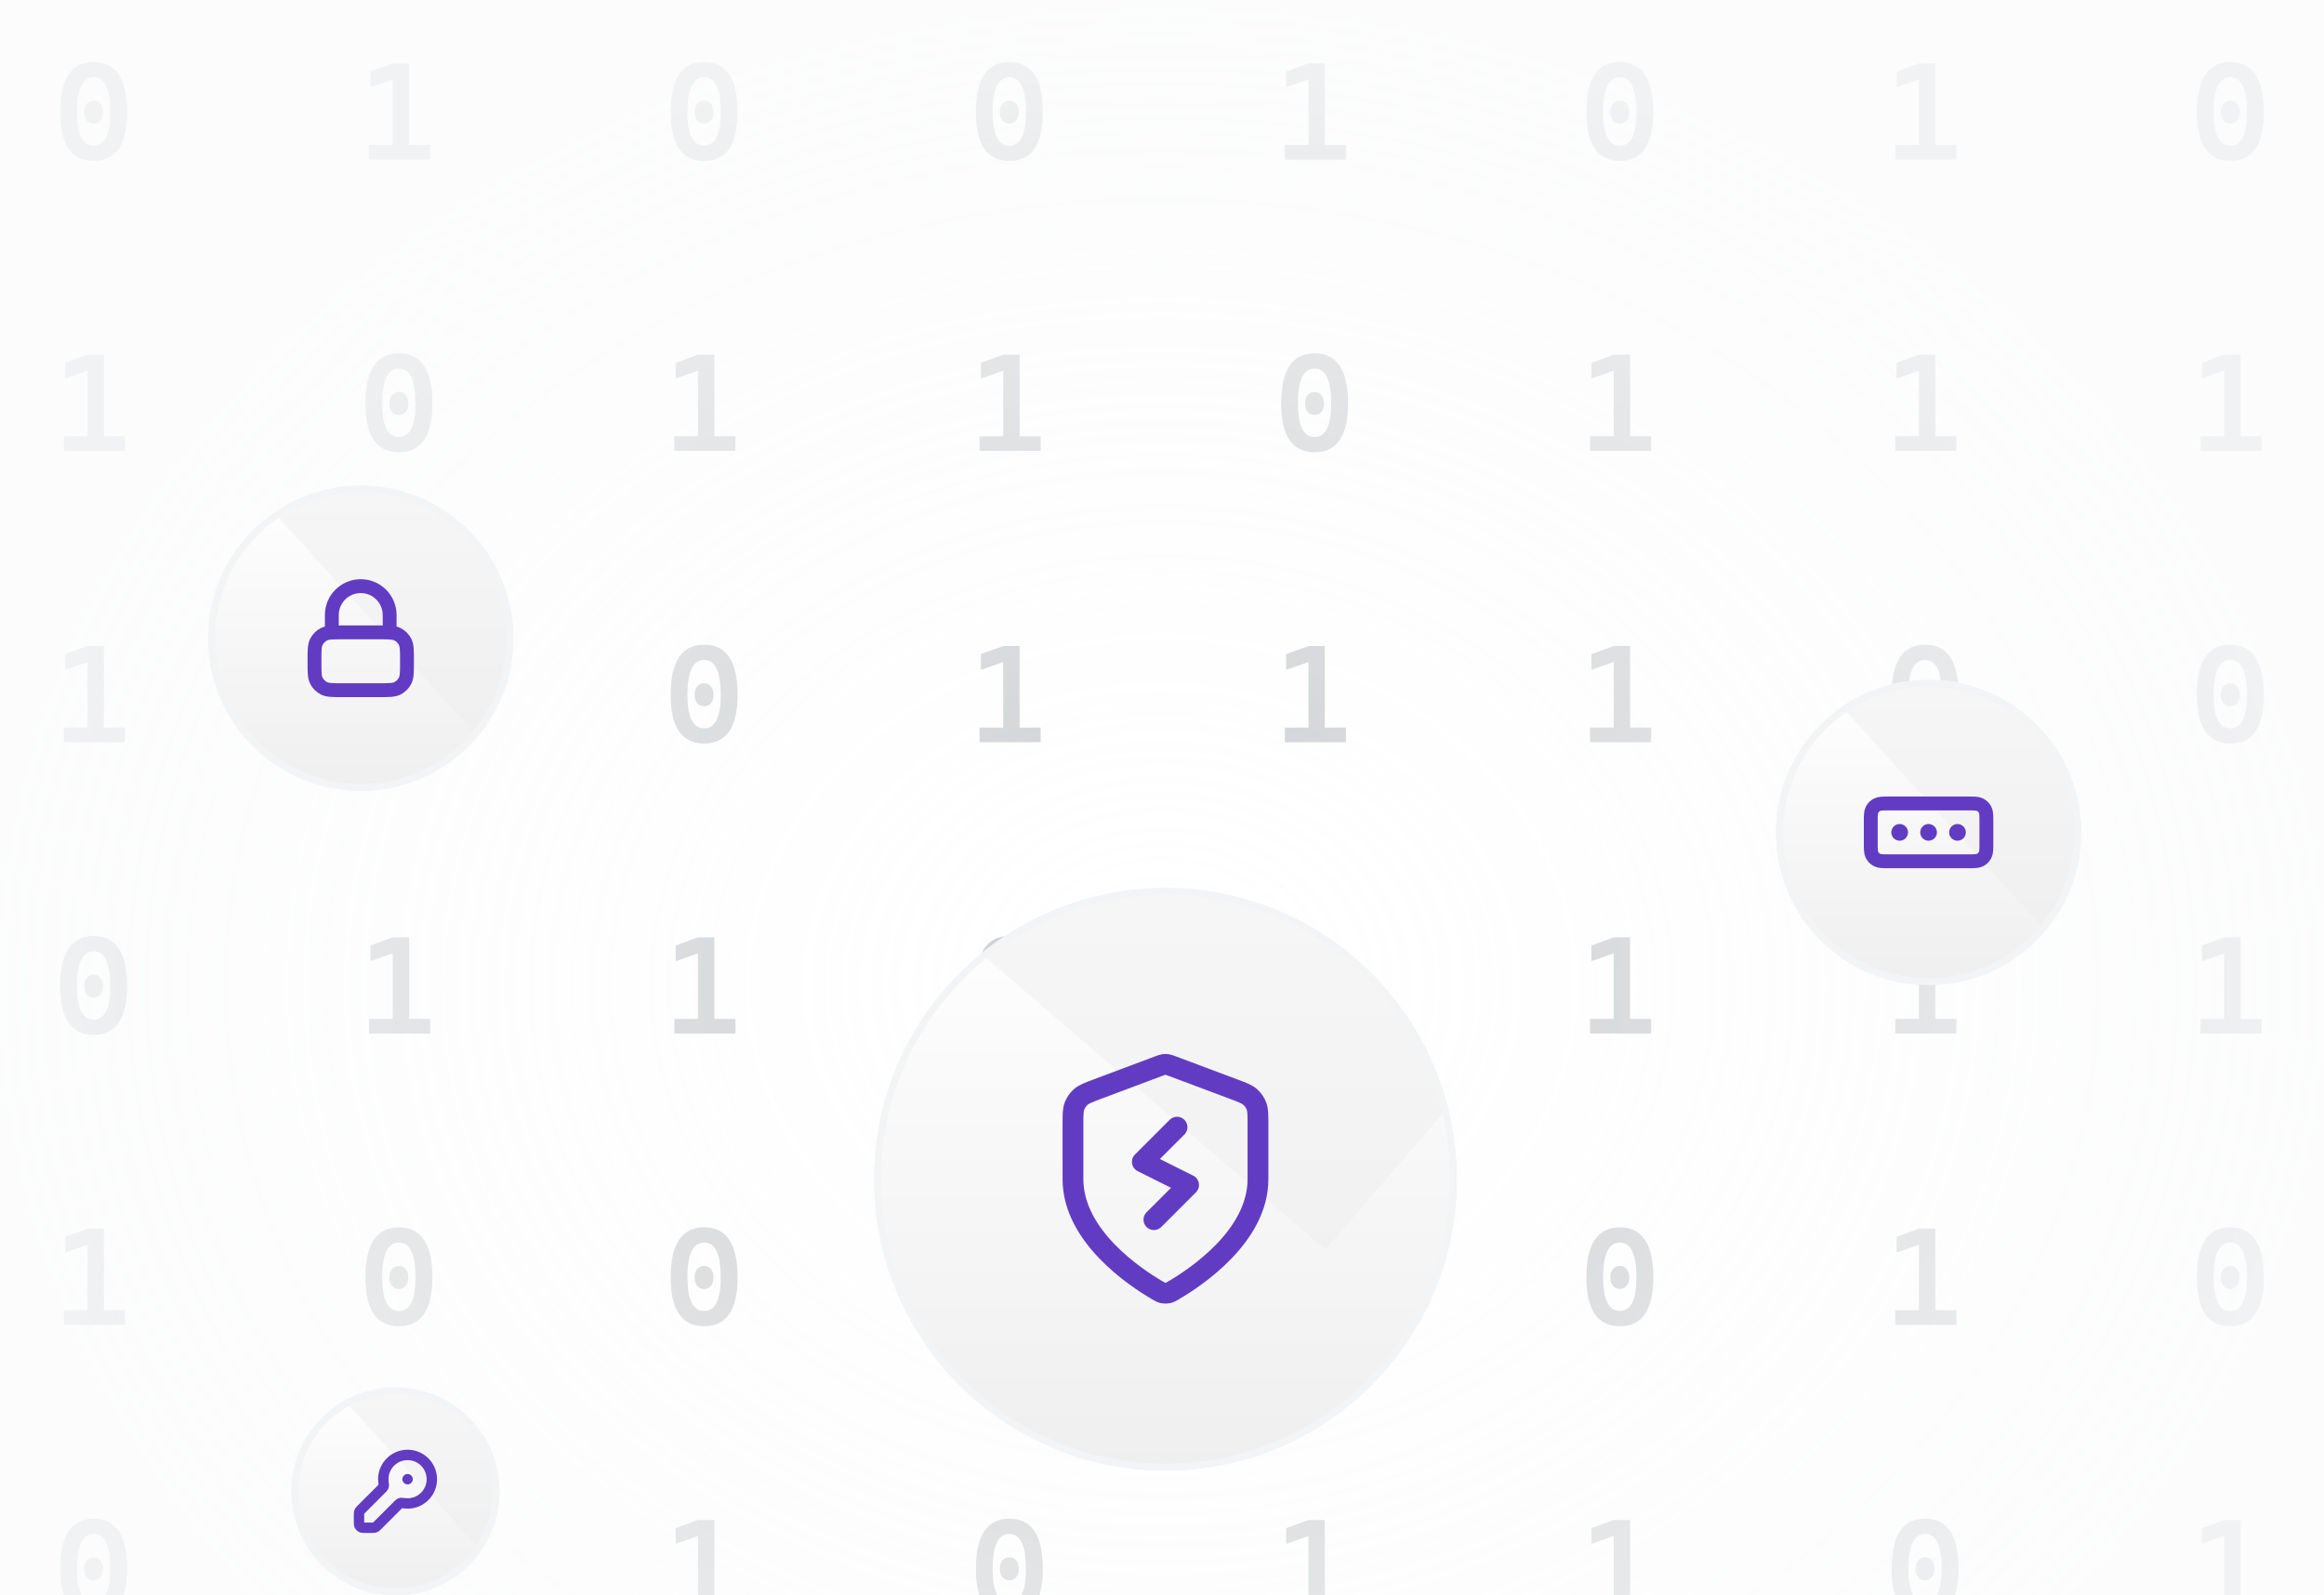 <svg width="335" height="230" viewBox="0 0 335 230" fill="none" xmlns="http://www.w3.org/2000/svg">
<g opacity="0.3">
<path d="M13.5 23.195C10.284 23.195 8.676 20.852 8.676 16.164C8.676 11.346 10.284 8.938 13.5 8.938C16.716 8.938 18.324 11.346 18.324 16.164C18.324 20.852 16.716 23.195 13.5 23.195ZM13.49 17.824C13.08 17.824 12.748 17.674 12.494 17.375C12.247 17.069 12.123 16.665 12.123 16.164C12.123 15.663 12.247 15.262 12.494 14.963C12.748 14.657 13.08 14.504 13.49 14.504C13.9 14.504 14.229 14.657 14.477 14.963C14.73 15.262 14.857 15.663 14.857 16.164C14.857 16.665 14.73 17.069 14.477 17.375C14.229 17.674 13.9 17.824 13.49 17.824ZM13.5 20.998C15.095 20.998 15.893 19.387 15.893 16.164C15.893 12.811 15.095 11.135 13.5 11.135C11.892 11.135 11.088 12.811 11.088 16.164C11.088 19.387 11.892 20.998 13.5 20.998Z" fill="#4D5761"/>
<path d="M56.611 23V9.133H58.975V23H56.611ZM53.203 23V20.891H56.807V23H53.203ZM58.779 23V20.891H62.012V23H58.779ZM53.398 12.57V10.305L56.611 9.133V11.438L53.398 12.57Z" fill="#4D5761"/>
<path d="M101.5 23.195C98.284 23.195 96.676 20.852 96.676 16.164C96.676 11.346 98.284 8.938 101.5 8.938C104.716 8.938 106.324 11.346 106.324 16.164C106.324 20.852 104.716 23.195 101.5 23.195ZM101.49 17.824C101.08 17.824 100.748 17.674 100.494 17.375C100.247 17.069 100.123 16.665 100.123 16.164C100.123 15.663 100.247 15.262 100.494 14.963C100.748 14.657 101.08 14.504 101.49 14.504C101.9 14.504 102.229 14.657 102.477 14.963C102.73 15.262 102.857 15.663 102.857 16.164C102.857 16.665 102.73 17.069 102.477 17.375C102.229 17.674 101.9 17.824 101.49 17.824ZM101.5 20.998C103.095 20.998 103.893 19.387 103.893 16.164C103.893 12.811 103.095 11.135 101.5 11.135C99.892 11.135 99.088 12.811 99.088 16.164C99.088 19.387 99.892 20.998 101.5 20.998Z" fill="#4D5761"/>
<path d="M145.5 23.195C142.284 23.195 140.676 20.852 140.676 16.164C140.676 11.346 142.284 8.938 145.5 8.938C148.716 8.938 150.324 11.346 150.324 16.164C150.324 20.852 148.716 23.195 145.5 23.195ZM145.49 17.824C145.08 17.824 144.748 17.674 144.494 17.375C144.247 17.069 144.123 16.665 144.123 16.164C144.123 15.663 144.247 15.262 144.494 14.963C144.748 14.657 145.08 14.504 145.49 14.504C145.9 14.504 146.229 14.657 146.477 14.963C146.73 15.262 146.857 15.663 146.857 16.164C146.857 16.665 146.73 17.069 146.477 17.375C146.229 17.674 145.9 17.824 145.49 17.824ZM145.5 20.998C147.095 20.998 147.893 19.387 147.893 16.164C147.893 12.811 147.095 11.135 145.5 11.135C143.892 11.135 143.088 12.811 143.088 16.164C143.088 19.387 143.892 20.998 145.5 20.998Z" fill="#4D5761"/>
<path d="M188.611 23V9.133H190.975V23H188.611ZM185.203 23V20.891H188.807V23H185.203ZM190.779 23V20.891H194.012V23H190.779ZM185.398 12.57V10.305L188.611 9.133V11.438L185.398 12.57Z" fill="#4D5761"/>
<path d="M233.5 23.195C230.284 23.195 228.676 20.852 228.676 16.164C228.676 11.346 230.284 8.938 233.5 8.938C236.716 8.938 238.324 11.346 238.324 16.164C238.324 20.852 236.716 23.195 233.5 23.195ZM233.49 17.824C233.08 17.824 232.748 17.674 232.494 17.375C232.247 17.069 232.123 16.665 232.123 16.164C232.123 15.663 232.247 15.262 232.494 14.963C232.748 14.657 233.08 14.504 233.49 14.504C233.9 14.504 234.229 14.657 234.477 14.963C234.73 15.262 234.857 15.663 234.857 16.164C234.857 16.665 234.73 17.069 234.477 17.375C234.229 17.674 233.9 17.824 233.49 17.824ZM233.5 20.998C235.095 20.998 235.893 19.387 235.893 16.164C235.893 12.811 235.095 11.135 233.5 11.135C231.892 11.135 231.088 12.811 231.088 16.164C231.088 19.387 231.892 20.998 233.5 20.998Z" fill="#4D5761"/>
<path d="M276.611 23V9.133H278.975V23H276.611ZM273.203 23V20.891H276.807V23H273.203ZM278.779 23V20.891H282.012V23H278.779ZM273.398 12.57V10.305L276.611 9.133V11.438L273.398 12.57Z" fill="#4D5761"/>
<path d="M321.5 23.195C318.284 23.195 316.676 20.852 316.676 16.164C316.676 11.346 318.284 8.938 321.5 8.938C324.716 8.938 326.324 11.346 326.324 16.164C326.324 20.852 324.716 23.195 321.5 23.195ZM321.49 17.824C321.08 17.824 320.748 17.674 320.494 17.375C320.247 17.069 320.123 16.665 320.123 16.164C320.123 15.663 320.247 15.262 320.494 14.963C320.748 14.657 321.08 14.504 321.49 14.504C321.9 14.504 322.229 14.657 322.477 14.963C322.73 15.262 322.857 15.663 322.857 16.164C322.857 16.665 322.73 17.069 322.477 17.375C322.229 17.674 321.9 17.824 321.49 17.824ZM321.5 20.998C323.095 20.998 323.893 19.387 323.893 16.164C323.893 12.811 323.095 11.135 321.5 11.135C319.892 11.135 319.088 12.811 319.088 16.164C319.088 19.387 319.892 20.998 321.5 20.998Z" fill="#4D5761"/>
<path d="M12.611 65V51.133H14.975V65H12.611ZM9.203 65V62.891H12.807V65H9.203ZM14.779 65V62.891H18.012V65H14.779ZM9.398 54.57V52.305L12.611 51.133V53.438L9.398 54.57Z" fill="#4D5761"/>
<path d="M57.5 65.195C54.284 65.195 52.676 62.852 52.676 58.164C52.676 53.346 54.284 50.938 57.5 50.938C60.716 50.938 62.324 53.346 62.324 58.164C62.324 62.852 60.716 65.195 57.5 65.195ZM57.49 59.824C57.08 59.824 56.748 59.675 56.494 59.375C56.247 59.069 56.123 58.665 56.123 58.164C56.123 57.663 56.247 57.262 56.494 56.963C56.748 56.657 57.08 56.504 57.49 56.504C57.9 56.504 58.229 56.657 58.477 56.963C58.73 57.262 58.857 57.663 58.857 58.164C58.857 58.665 58.73 59.069 58.477 59.375C58.229 59.675 57.9 59.824 57.49 59.824ZM57.5 62.998C59.095 62.998 59.893 61.387 59.893 58.164C59.893 54.811 59.095 53.135 57.5 53.135C55.892 53.135 55.088 54.811 55.088 58.164C55.088 61.387 55.892 62.998 57.5 62.998Z" fill="#4D5761"/>
<path d="M100.611 65V51.133H102.975V65H100.611ZM97.203 65V62.891H100.807V65H97.203ZM102.779 65V62.891H106.012V65H102.779ZM97.398 54.57V52.305L100.611 51.133V53.438L97.398 54.57Z" fill="#4D5761"/>
<path d="M144.611 65V51.133H146.975V65H144.611ZM141.203 65V62.891H144.807V65H141.203ZM146.779 65V62.891H150.012V65H146.779ZM141.398 54.57V52.305L144.611 51.133V53.438L141.398 54.57Z" fill="#4D5761"/>
<path d="M189.5 65.195C186.284 65.195 184.676 62.852 184.676 58.164C184.676 53.346 186.284 50.938 189.5 50.938C192.716 50.938 194.324 53.346 194.324 58.164C194.324 62.852 192.716 65.195 189.5 65.195ZM189.49 59.824C189.08 59.824 188.748 59.675 188.494 59.375C188.247 59.069 188.123 58.665 188.123 58.164C188.123 57.663 188.247 57.262 188.494 56.963C188.748 56.657 189.08 56.504 189.49 56.504C189.9 56.504 190.229 56.657 190.477 56.963C190.73 57.262 190.857 57.663 190.857 58.164C190.857 58.665 190.73 59.069 190.477 59.375C190.229 59.675 189.9 59.824 189.49 59.824ZM189.5 62.998C191.095 62.998 191.893 61.387 191.893 58.164C191.893 54.811 191.095 53.135 189.5 53.135C187.892 53.135 187.088 54.811 187.088 58.164C187.088 61.387 187.892 62.998 189.5 62.998Z" fill="#4D5761"/>
<path d="M232.611 65V51.133H234.975V65H232.611ZM229.203 65V62.891H232.807V65H229.203ZM234.779 65V62.891H238.012V65H234.779ZM229.398 54.57V52.305L232.611 51.133V53.438L229.398 54.57Z" fill="#4D5761"/>
<path d="M276.611 65V51.133H278.975V65H276.611ZM273.203 65V62.891H276.807V65H273.203ZM278.779 65V62.891H282.012V65H278.779ZM273.398 54.57V52.305L276.611 51.133V53.438L273.398 54.57Z" fill="#4D5761"/>
<path d="M320.611 65V51.133H322.975V65H320.611ZM317.203 65V62.891H320.807V65H317.203ZM322.779 65V62.891H326.012V65H322.779ZM317.398 54.57V52.305L320.611 51.133V53.438L317.398 54.57Z" fill="#4D5761"/>
<path d="M12.611 107V93.133H14.975V107H12.611ZM9.203 107V104.891H12.807V107H9.203ZM14.779 107V104.891H18.012V107H14.779ZM9.398 96.57V94.305L12.611 93.133V95.438L9.398 96.57Z" fill="#4D5761"/>
<path d="M56.611 107V93.133H58.975V107H56.611ZM53.203 107V104.891H56.807V107H53.203ZM58.779 107V104.891H62.012V107H58.779ZM53.398 96.57V94.305L56.611 93.133V95.438L53.398 96.57Z" fill="#4D5761"/>
<path d="M101.5 107.195C98.284 107.195 96.676 104.852 96.676 100.164C96.676 95.346 98.284 92.938 101.5 92.938C104.716 92.938 106.324 95.346 106.324 100.164C106.324 104.852 104.716 107.195 101.5 107.195ZM101.49 101.824C101.08 101.824 100.748 101.674 100.494 101.375C100.247 101.069 100.123 100.665 100.123 100.164C100.123 99.663 100.247 99.262 100.494 98.963C100.748 98.657 101.08 98.504 101.49 98.504C101.9 98.504 102.229 98.657 102.477 98.963C102.73 99.262 102.857 99.663 102.857 100.164C102.857 100.665 102.73 101.069 102.477 101.375C102.229 101.674 101.9 101.824 101.49 101.824ZM101.5 104.998C103.095 104.998 103.893 103.387 103.893 100.164C103.893 96.811 103.095 95.135 101.5 95.135C99.892 95.135 99.088 96.811 99.088 100.164C99.088 103.387 99.892 104.998 101.5 104.998Z" fill="#4D5761"/>
<path d="M144.611 107V93.133H146.975V107H144.611ZM141.203 107V104.891H144.807V107H141.203ZM146.779 107V104.891H150.012V107H146.779ZM141.398 96.57V94.305L144.611 93.133V95.438L141.398 96.57Z" fill="#4D5761"/>
<path d="M188.611 107V93.133H190.975V107H188.611ZM185.203 107V104.891H188.807V107H185.203ZM190.779 107V104.891H194.012V107H190.779ZM185.398 96.57V94.305L188.611 93.133V95.438L185.398 96.57Z" fill="#4D5761"/>
<path d="M232.611 107V93.133H234.975V107H232.611ZM229.203 107V104.891H232.807V107H229.203ZM234.779 107V104.891H238.012V107H234.779ZM229.398 96.57V94.305L232.611 93.133V95.438L229.398 96.57Z" fill="#4D5761"/>
<path d="M277.5 107.195C274.284 107.195 272.676 104.852 272.676 100.164C272.676 95.346 274.284 92.938 277.5 92.938C280.716 92.938 282.324 95.346 282.324 100.164C282.324 104.852 280.716 107.195 277.5 107.195ZM277.49 101.824C277.08 101.824 276.748 101.674 276.494 101.375C276.247 101.069 276.123 100.665 276.123 100.164C276.123 99.663 276.247 99.262 276.494 98.963C276.748 98.657 277.08 98.504 277.49 98.504C277.9 98.504 278.229 98.657 278.477 98.963C278.73 99.262 278.857 99.663 278.857 100.164C278.857 100.665 278.73 101.069 278.477 101.375C278.229 101.674 277.9 101.824 277.49 101.824ZM277.5 104.998C279.095 104.998 279.893 103.387 279.893 100.164C279.893 96.811 279.095 95.135 277.5 95.135C275.892 95.135 275.088 96.811 275.088 100.164C275.088 103.387 275.892 104.998 277.5 104.998Z" fill="#4D5761"/>
<path d="M321.5 107.195C318.284 107.195 316.676 104.852 316.676 100.164C316.676 95.346 318.284 92.938 321.5 92.938C324.716 92.938 326.324 95.346 326.324 100.164C326.324 104.852 324.716 107.195 321.5 107.195ZM321.49 101.824C321.08 101.824 320.748 101.674 320.494 101.375C320.247 101.069 320.123 100.665 320.123 100.164C320.123 99.663 320.247 99.262 320.494 98.963C320.748 98.657 321.08 98.504 321.49 98.504C321.9 98.504 322.229 98.657 322.477 98.963C322.73 99.262 322.857 99.663 322.857 100.164C322.857 100.665 322.73 101.069 322.477 101.375C322.229 101.674 321.9 101.824 321.49 101.824ZM321.5 104.998C323.095 104.998 323.893 103.387 323.893 100.164C323.893 96.811 323.095 95.135 321.5 95.135C319.892 95.135 319.088 96.811 319.088 100.164C319.088 103.387 319.892 104.998 321.5 104.998Z" fill="#4D5761"/>
<path d="M13.5 149.195C10.284 149.195 8.676 146.852 8.676 142.164C8.676 137.346 10.284 134.938 13.5 134.938C16.716 134.938 18.324 137.346 18.324 142.164C18.324 146.852 16.716 149.195 13.5 149.195ZM13.49 143.824C13.08 143.824 12.748 143.674 12.494 143.375C12.247 143.069 12.123 142.665 12.123 142.164C12.123 141.663 12.247 141.262 12.494 140.963C12.748 140.657 13.08 140.504 13.49 140.504C13.9 140.504 14.229 140.657 14.477 140.963C14.73 141.262 14.857 141.663 14.857 142.164C14.857 142.665 14.73 143.069 14.477 143.375C14.229 143.674 13.9 143.824 13.49 143.824ZM13.5 146.998C15.095 146.998 15.893 145.387 15.893 142.164C15.893 138.811 15.095 137.135 13.5 137.135C11.892 137.135 11.088 138.811 11.088 142.164C11.088 145.387 11.892 146.998 13.5 146.998Z" fill="#4D5761"/>
<path d="M56.611 149V135.133H58.975V149H56.611ZM53.203 149V146.891H56.807V149H53.203ZM58.779 149V146.891H62.012V149H58.779ZM53.398 138.57V136.305L56.611 135.133V137.438L53.398 138.57Z" fill="#4D5761"/>
<path d="M100.611 149V135.133H102.975V149H100.611ZM97.203 149V146.891H100.807V149H97.203ZM102.779 149V146.891H106.012V149H102.779ZM97.398 138.57V136.305L100.611 135.133V137.438L97.398 138.57Z" fill="#4D5761"/>
<path d="M145.5 149.195C142.284 149.195 140.676 146.852 140.676 142.164C140.676 137.346 142.284 134.938 145.5 134.938C148.716 134.938 150.324 137.346 150.324 142.164C150.324 146.852 148.716 149.195 145.5 149.195ZM145.49 143.824C145.08 143.824 144.748 143.674 144.494 143.375C144.247 143.069 144.123 142.665 144.123 142.164C144.123 141.663 144.247 141.262 144.494 140.963C144.748 140.657 145.08 140.504 145.49 140.504C145.9 140.504 146.229 140.657 146.477 140.963C146.73 141.262 146.857 141.663 146.857 142.164C146.857 142.665 146.73 143.069 146.477 143.375C146.229 143.674 145.9 143.824 145.49 143.824ZM145.5 146.998C147.095 146.998 147.893 145.387 147.893 142.164C147.893 138.811 147.095 137.135 145.5 137.135C143.892 137.135 143.088 138.811 143.088 142.164C143.088 145.387 143.892 146.998 145.5 146.998Z" fill="#4D5761"/>
<path d="M189.5 149.195C186.284 149.195 184.676 146.852 184.676 142.164C184.676 137.346 186.284 134.938 189.5 134.938C192.716 134.938 194.324 137.346 194.324 142.164C194.324 146.852 192.716 149.195 189.5 149.195ZM189.49 143.824C189.08 143.824 188.748 143.674 188.494 143.375C188.247 143.069 188.123 142.665 188.123 142.164C188.123 141.663 188.247 141.262 188.494 140.963C188.748 140.657 189.08 140.504 189.49 140.504C189.9 140.504 190.229 140.657 190.477 140.963C190.73 141.262 190.857 141.663 190.857 142.164C190.857 142.665 190.73 143.069 190.477 143.375C190.229 143.674 189.9 143.824 189.49 143.824ZM189.5 146.998C191.095 146.998 191.893 145.387 191.893 142.164C191.893 138.811 191.095 137.135 189.5 137.135C187.892 137.135 187.088 138.811 187.088 142.164C187.088 145.387 187.892 146.998 189.5 146.998Z" fill="#4D5761"/>
<path d="M232.611 149V135.133H234.975V149H232.611ZM229.203 149V146.891H232.807V149H229.203ZM234.779 149V146.891H238.012V149H234.779ZM229.398 138.57V136.305L232.611 135.133V137.438L229.398 138.57Z" fill="#4D5761"/>
<path d="M276.611 149V135.133H278.975V149H276.611ZM273.203 149V146.891H276.807V149H273.203ZM278.779 149V146.891H282.012V149H278.779ZM273.398 138.57V136.305L276.611 135.133V137.438L273.398 138.57Z" fill="#4D5761"/>
<path d="M320.611 149V135.133H322.975V149H320.611ZM317.203 149V146.891H320.807V149H317.203ZM322.779 149V146.891H326.012V149H322.779ZM317.398 138.57V136.305L320.611 135.133V137.438L317.398 138.57Z" fill="#4D5761"/>
<path d="M12.611 191V177.133H14.975V191H12.611ZM9.203 191V188.891H12.807V191H9.203ZM14.779 191V188.891H18.012V191H14.779ZM9.398 180.57V178.305L12.611 177.133V179.438L9.398 180.57Z" fill="#4D5761"/>
<path d="M57.5 191.195C54.284 191.195 52.676 188.852 52.676 184.164C52.676 179.346 54.284 176.938 57.5 176.938C60.716 176.938 62.324 179.346 62.324 184.164C62.324 188.852 60.716 191.195 57.5 191.195ZM57.49 185.824C57.08 185.824 56.748 185.674 56.494 185.375C56.247 185.069 56.123 184.665 56.123 184.164C56.123 183.663 56.247 183.262 56.494 182.963C56.748 182.657 57.08 182.504 57.49 182.504C57.9 182.504 58.229 182.657 58.477 182.963C58.73 183.262 58.857 183.663 58.857 184.164C58.857 184.665 58.73 185.069 58.477 185.375C58.229 185.674 57.9 185.824 57.49 185.824ZM57.5 188.998C59.095 188.998 59.893 187.387 59.893 184.164C59.893 180.811 59.095 179.135 57.5 179.135C55.892 179.135 55.088 180.811 55.088 184.164C55.088 187.387 55.892 188.998 57.5 188.998Z" fill="#4D5761"/>
<path d="M101.5 191.195C98.284 191.195 96.676 188.852 96.676 184.164C96.676 179.346 98.284 176.938 101.5 176.938C104.716 176.938 106.324 179.346 106.324 184.164C106.324 188.852 104.716 191.195 101.5 191.195ZM101.49 185.824C101.08 185.824 100.748 185.674 100.494 185.375C100.247 185.069 100.123 184.665 100.123 184.164C100.123 183.663 100.247 183.262 100.494 182.963C100.748 182.657 101.08 182.504 101.49 182.504C101.9 182.504 102.229 182.657 102.477 182.963C102.73 183.262 102.857 183.663 102.857 184.164C102.857 184.665 102.73 185.069 102.477 185.375C102.229 185.674 101.9 185.824 101.49 185.824ZM101.5 188.998C103.095 188.998 103.893 187.387 103.893 184.164C103.893 180.811 103.095 179.135 101.5 179.135C99.892 179.135 99.088 180.811 99.088 184.164C99.088 187.387 99.892 188.998 101.5 188.998Z" fill="#4D5761"/>
<path d="M144.611 191V177.133H146.975V191H144.611ZM141.203 191V188.891H144.807V191H141.203ZM146.779 191V188.891H150.012V191H146.779ZM141.398 180.57V178.305L144.611 177.133V179.438L141.398 180.57Z" fill="#4D5761"/>
<path d="M188.611 191V177.133H190.975V191H188.611ZM185.203 191V188.891H188.807V191H185.203ZM190.779 191V188.891H194.012V191H190.779ZM185.398 180.57V178.305L188.611 177.133V179.438L185.398 180.57Z" fill="#4D5761"/>
<path d="M233.5 191.195C230.284 191.195 228.676 188.852 228.676 184.164C228.676 179.346 230.284 176.938 233.5 176.938C236.716 176.938 238.324 179.346 238.324 184.164C238.324 188.852 236.716 191.195 233.5 191.195ZM233.49 185.824C233.08 185.824 232.748 185.674 232.494 185.375C232.247 185.069 232.123 184.665 232.123 184.164C232.123 183.663 232.247 183.262 232.494 182.963C232.748 182.657 233.08 182.504 233.49 182.504C233.9 182.504 234.229 182.657 234.477 182.963C234.73 183.262 234.857 183.663 234.857 184.164C234.857 184.665 234.73 185.069 234.477 185.375C234.229 185.674 233.9 185.824 233.49 185.824ZM233.5 188.998C235.095 188.998 235.893 187.387 235.893 184.164C235.893 180.811 235.095 179.135 233.5 179.135C231.892 179.135 231.088 180.811 231.088 184.164C231.088 187.387 231.892 188.998 233.5 188.998Z" fill="#4D5761"/>
<path d="M276.611 191V177.133H278.975V191H276.611ZM273.203 191V188.891H276.807V191H273.203ZM278.779 191V188.891H282.012V191H278.779ZM273.398 180.57V178.305L276.611 177.133V179.438L273.398 180.57Z" fill="#4D5761"/>
<path d="M321.5 191.195C318.284 191.195 316.676 188.852 316.676 184.164C316.676 179.346 318.284 176.938 321.5 176.938C324.716 176.938 326.324 179.346 326.324 184.164C326.324 188.852 324.716 191.195 321.5 191.195ZM321.49 185.824C321.08 185.824 320.748 185.674 320.494 185.375C320.247 185.069 320.123 184.665 320.123 184.164C320.123 183.663 320.247 183.262 320.494 182.963C320.748 182.657 321.08 182.504 321.49 182.504C321.9 182.504 322.229 182.657 322.477 182.963C322.73 183.262 322.857 183.663 322.857 184.164C322.857 184.665 322.73 185.069 322.477 185.375C322.229 185.674 321.9 185.824 321.49 185.824ZM321.5 188.998C323.095 188.998 323.893 187.387 323.893 184.164C323.893 180.811 323.095 179.135 321.5 179.135C319.892 179.135 319.088 180.811 319.088 184.164C319.088 187.387 319.892 188.998 321.5 188.998Z" fill="#4D5761"/>
<path d="M13.5 233.195C10.284 233.195 8.676 230.852 8.676 226.164C8.676 221.346 10.284 218.938 13.5 218.938C16.716 218.938 18.324 221.346 18.324 226.164C18.324 230.852 16.716 233.195 13.5 233.195ZM13.49 227.824C13.08 227.824 12.748 227.674 12.494 227.375C12.247 227.069 12.123 226.665 12.123 226.164C12.123 225.663 12.247 225.262 12.494 224.963C12.748 224.657 13.08 224.504 13.49 224.504C13.9 224.504 14.229 224.657 14.477 224.963C14.73 225.262 14.857 225.663 14.857 226.164C14.857 226.665 14.73 227.069 14.477 227.375C14.229 227.674 13.9 227.824 13.49 227.824ZM13.5 230.998C15.095 230.998 15.893 229.387 15.893 226.164C15.893 222.811 15.095 221.135 13.5 221.135C11.892 221.135 11.088 222.811 11.088 226.164C11.088 229.387 11.892 230.998 13.5 230.998Z" fill="#4D5761"/>
<path d="M56.611 233V219.133H58.975V233H56.611ZM53.203 233V230.891H56.807V233H53.203ZM58.779 233V230.891H62.012V233H58.779ZM53.398 222.57V220.305L56.611 219.133V221.438L53.398 222.57Z" fill="#4D5761"/>
<path d="M100.611 233V219.133H102.975V233H100.611ZM97.203 233V230.891H100.807V233H97.203ZM102.779 233V230.891H106.012V233H102.779ZM97.398 222.57V220.305L100.611 219.133V221.438L97.398 222.57Z" fill="#4D5761"/>
<path d="M145.5 233.195C142.284 233.195 140.676 230.852 140.676 226.164C140.676 221.346 142.284 218.938 145.5 218.938C148.716 218.938 150.324 221.346 150.324 226.164C150.324 230.852 148.716 233.195 145.5 233.195ZM145.49 227.824C145.08 227.824 144.748 227.674 144.494 227.375C144.247 227.069 144.123 226.665 144.123 226.164C144.123 225.663 144.247 225.262 144.494 224.963C144.748 224.657 145.08 224.504 145.49 224.504C145.9 224.504 146.229 224.657 146.477 224.963C146.73 225.262 146.857 225.663 146.857 226.164C146.857 226.665 146.73 227.069 146.477 227.375C146.229 227.674 145.9 227.824 145.49 227.824ZM145.5 230.998C147.095 230.998 147.893 229.387 147.893 226.164C147.893 222.811 147.095 221.135 145.5 221.135C143.892 221.135 143.088 222.811 143.088 226.164C143.088 229.387 143.892 230.998 145.5 230.998Z" fill="#4D5761"/>
<path d="M188.611 233V219.133H190.975V233H188.611ZM185.203 233V230.891H188.807V233H185.203ZM190.779 233V230.891H194.012V233H190.779ZM185.398 222.57V220.305L188.611 219.133V221.438L185.398 222.57Z" fill="#4D5761"/>
<path d="M232.611 233V219.133H234.975V233H232.611ZM229.203 233V230.891H232.807V233H229.203ZM234.779 233V230.891H238.012V233H234.779ZM229.398 222.57V220.305L232.611 219.133V221.438L229.398 222.57Z" fill="#4D5761"/>
<path d="M277.5 233.195C274.284 233.195 272.676 230.852 272.676 226.164C272.676 221.346 274.284 218.938 277.5 218.938C280.716 218.938 282.324 221.346 282.324 226.164C282.324 230.852 280.716 233.195 277.5 233.195ZM277.49 227.824C277.08 227.824 276.748 227.674 276.494 227.375C276.247 227.069 276.123 226.665 276.123 226.164C276.123 225.663 276.247 225.262 276.494 224.963C276.748 224.657 277.08 224.504 277.49 224.504C277.9 224.504 278.229 224.657 278.477 224.963C278.73 225.262 278.857 225.663 278.857 226.164C278.857 226.665 278.73 227.069 278.477 227.375C278.229 227.674 277.9 227.824 277.49 227.824ZM277.5 230.998C279.095 230.998 279.893 229.387 279.893 226.164C279.893 222.811 279.095 221.135 277.5 221.135C275.892 221.135 275.088 222.811 275.088 226.164C275.088 229.387 275.892 230.998 277.5 230.998Z" fill="#4D5761"/>
<path d="M320.611 233V219.133H322.975V233H320.611ZM317.203 233V230.891H320.807V233H317.203ZM322.779 233V230.891H326.012V233H322.779ZM317.398 222.57V220.305L320.611 219.133V221.438L317.398 222.57Z" fill="#4D5761"/>
<rect opacity="0.8" width="335" height="284" fill="url(#paint0_radial_11747_37500)"/>
</g>
<g filter="url(#filter0_dd_11747_37500)">
<g clip-path="url(#clip0_11747_37500)">
<path d="M42 199C42 190.716 48.716 184 57 184C65.284 184 72 190.716 72 199C72 207.284 65.284 214 57 214C48.716 214 42 207.284 42 199Z" fill="url(#paint1_linear_11747_37500)"/>
<g filter="url(#filter1_f_11747_37500)">
<rect x="45.789" y="181.648" width="25.963" height="59.383" transform="rotate(-42.343 45.789 181.648)" fill="#EEEEEE" fill-opacity="0.5"/>
</g>
<path d="M58.75 197.25H58.756M58.75 200.75C60.683 200.75 62.25 199.183 62.25 197.25C62.25 195.317 60.683 193.75 58.75 193.75C56.817 193.75 55.25 195.317 55.25 197.25C55.25 197.41 55.261 197.567 55.281 197.721C55.315 197.974 55.333 198.101 55.321 198.181C55.309 198.264 55.294 198.309 55.253 198.383C55.213 198.453 55.144 198.523 55.005 198.662L52.023 201.643C51.922 201.744 51.872 201.795 51.836 201.854C51.804 201.906 51.78 201.963 51.766 202.022C51.75 202.089 51.75 202.161 51.75 202.303V203.317C51.75 203.643 51.75 203.807 51.814 203.931C51.87 204.041 51.959 204.13 52.069 204.186C52.193 204.25 52.357 204.25 52.683 204.25H53.697C53.839 204.25 53.911 204.25 53.978 204.234C54.037 204.22 54.094 204.196 54.147 204.164C54.205 204.128 54.256 204.078 54.357 203.977L57.338 200.996C57.477 200.856 57.547 200.787 57.617 200.747C57.691 200.706 57.736 200.691 57.819 200.679C57.899 200.668 58.026 200.685 58.279 200.719C58.433 200.739 58.59 200.75 58.75 200.75Z" stroke="#613CC3" stroke-width="1.5" stroke-linecap="round" stroke-linejoin="round"/>
</g>
<path d="M57 184.5C65.008 184.5 71.5 190.992 71.5 199C71.5 207.008 65.008 213.5 57 213.5C48.992 213.5 42.5 207.008 42.5 199C42.5 190.992 48.992 184.5 57 184.5Z" stroke="#F3F4F6"/>
</g>
<g filter="url(#filter2_dd_11747_37500)">
<g clip-path="url(#clip1_11747_37500)">
<path d="M30 64C30 51.85 39.85 42 52 42C64.15 42 74 51.85 74 64C74 76.15 64.15 86 52 86C39.85 86 30 76.15 30 64Z" fill="url(#paint2_linear_11747_37500)"/>
<g filter="url(#filter3_f_11747_37500)">
<rect x="33.789" y="39.648" width="25.963" height="59.383" transform="rotate(-42.343 33.789 39.648)" fill="#EEEEEE" fill-opacity="0.5"/>
</g>
<path d="M56.167 63.167V60.667C56.167 58.365 54.301 56.5 52 56.5C49.699 56.5 47.834 58.365 47.834 60.667V63.167M49.334 71.5H54.667C56.067 71.5 56.767 71.5 57.302 71.228C57.772 70.988 58.155 70.605 58.394 70.135C58.667 69.6 58.667 68.9 58.667 67.5V67.167C58.667 65.766 58.667 65.067 58.394 64.532C58.155 64.061 57.772 63.679 57.302 63.439C56.767 63.167 56.067 63.167 54.667 63.167H49.334C47.933 63.167 47.233 63.167 46.699 63.439C46.228 63.679 45.846 64.061 45.606 64.532C45.334 65.067 45.334 65.766 45.334 67.167V67.5C45.334 68.9 45.334 69.6 45.606 70.135C45.846 70.605 46.228 70.988 46.699 71.228C47.233 71.5 47.933 71.5 49.334 71.5Z" stroke="#613CC3" stroke-width="2" stroke-linecap="round" stroke-linejoin="round"/>
</g>
<path d="M52 42.5C63.874 42.5 73.5 52.126 73.5 64C73.5 75.874 63.874 85.5 52 85.5C40.126 85.5 30.5 75.874 30.5 64C30.5 52.126 40.126 42.5 52 42.5Z" stroke="#F3F4F6"/>
</g>
<g filter="url(#filter4_dd_11747_37500)">
<g clip-path="url(#clip2_11747_37500)">
<path d="M256 92C256 79.85 265.85 70 278 70C290.15 70 300 79.85 300 92C300 104.15 290.15 114 278 114C265.85 114 256 104.15 256 92Z" fill="url(#paint3_linear_11747_37500)"/>
<g filter="url(#filter5_f_11747_37500)">
<rect x="259.789" y="67.648" width="25.963" height="59.383" transform="rotate(-42.343 259.789 67.648)" fill="#EEEEEE" fill-opacity="0.5"/>
</g>
<path d="M278 91.999H278.004M282.167 91.999H282.171M273.833 91.999H273.837M272.333 87.832H283.667C284.6 87.832 285.067 87.832 285.423 88.014C285.737 88.174 285.992 88.428 286.152 88.742C286.333 89.099 286.333 89.565 286.333 90.499V93.499C286.333 94.432 286.333 94.899 286.152 95.255C285.992 95.569 285.737 95.824 285.423 95.984C285.067 96.165 284.6 96.165 283.667 96.165H272.333C271.4 96.165 270.933 96.165 270.577 95.984C270.263 95.824 270.008 95.569 269.848 95.255C269.667 94.899 269.667 94.432 269.667 93.499V90.499C269.667 89.565 269.667 89.099 269.848 88.742C270.008 88.428 270.263 88.174 270.577 88.014C270.933 87.832 271.4 87.832 272.333 87.832ZM278.208 91.999C278.208 92.114 278.115 92.207 278 92.207C277.885 92.207 277.792 92.114 277.792 91.999C277.792 91.884 277.885 91.79 278 91.79C278.115 91.79 278.208 91.884 278.208 91.999ZM282.375 91.999C282.375 92.114 282.282 92.207 282.167 92.207C282.051 92.207 281.958 92.114 281.958 91.999C281.958 91.884 282.051 91.79 282.167 91.79C282.282 91.79 282.375 91.884 282.375 91.999ZM274.042 91.999C274.042 92.114 273.948 92.207 273.833 92.207C273.718 92.207 273.625 92.114 273.625 91.999C273.625 91.884 273.718 91.79 273.833 91.79C273.948 91.79 274.042 91.884 274.042 91.999Z" stroke="#613CC3" stroke-width="2" stroke-linecap="round" stroke-linejoin="round"/>
</g>
<path d="M278 70.5C289.874 70.5 299.5 80.126 299.5 92C299.5 103.874 289.874 113.5 278 113.5C266.126 113.5 256.5 103.874 256.5 92C256.5 80.126 266.126 70.5 278 70.5Z" stroke="#F3F4F6"/>
</g>
<g filter="url(#filter6_dd_11747_37500)">
<g clip-path="url(#clip3_11747_37500)">
<path d="M126 142C126 118.804 144.804 100 168 100C191.196 100 210 118.804 210 142C210 165.196 191.196 184 168 184C144.804 184 126 165.196 126 142Z" fill="url(#paint4_linear_11747_37500)"/>
<g filter="url(#filter7_f_11747_37500)">
<rect x="125.383" y="95.688" width="40.364" height="86.603" transform="rotate(-49.318 125.383 95.688)" fill="#EEEEEE" fill-opacity="0.5"/>
</g>
<path d="M169.667 134.499L164.667 139.499L171.333 142.832L166.333 147.832M181.333 141.999C181.333 150.179 172.41 156.129 169.163 158.023C168.794 158.239 168.61 158.346 168.349 158.402C168.147 158.446 167.852 158.446 167.65 158.402C167.39 158.346 167.206 158.239 166.837 158.023C163.59 156.129 154.667 150.179 154.667 141.999V134.028C154.667 132.695 154.667 132.029 154.884 131.456C155.077 130.951 155.39 130.499 155.796 130.141C156.256 129.736 156.88 129.502 158.127 129.034L167.064 125.683C167.41 125.553 167.583 125.488 167.761 125.462C167.92 125.44 168.08 125.44 168.238 125.462C168.416 125.488 168.59 125.553 168.936 125.683L177.872 129.034C179.12 129.502 179.744 129.736 180.204 130.141C180.61 130.499 180.923 130.951 181.115 131.456C181.333 132.029 181.333 132.695 181.333 134.028V141.999Z" stroke="#613CC3" stroke-width="3" stroke-linecap="round" stroke-linejoin="round"/>
</g>
<path d="M168 100.5C190.92 100.5 209.5 119.08 209.5 142C209.5 164.92 190.92 183.5 168 183.5C145.08 183.5 126.5 164.92 126.5 142C126.5 119.08 145.08 100.5 168 100.5Z" stroke="#F3F4F6"/>
</g>
<defs>
<filter id="filter0_dd_11747_37500" x="30" y="184" width="54" height="54" filterUnits="userSpaceOnUse" color-interpolation-filters="sRGB">
<feFlood flood-opacity="0" result="BackgroundImageFix"/>
<feColorMatrix in="SourceAlpha" type="matrix" values="0 0 0 0 0 0 0 0 0 0 0 0 0 0 0 0 0 0 127 0" result="hardAlpha"/>
<feMorphology radius="2" operator="erode" in="SourceAlpha" result="effect1_dropShadow_11747_37500"/>
<feOffset dy="4"/>
<feGaussianBlur stdDeviation="3"/>
<feComposite in2="hardAlpha" operator="out"/>
<feColorMatrix type="matrix" values="0 0 0 0 0.063 0 0 0 0 0.094 0 0 0 0 0.157 0 0 0 0.03 0"/>
<feBlend mode="normal" in2="BackgroundImageFix" result="effect1_dropShadow_11747_37500"/>
<feColorMatrix in="SourceAlpha" type="matrix" values="0 0 0 0 0 0 0 0 0 0 0 0 0 0 0 0 0 0 127 0" result="hardAlpha"/>
<feMorphology radius="4" operator="erode" in="SourceAlpha" result="effect2_dropShadow_11747_37500"/>
<feOffset dy="12"/>
<feGaussianBlur stdDeviation="8"/>
<feComposite in2="hardAlpha" operator="out"/>
<feColorMatrix type="matrix" values="0 0 0 0 0.063 0 0 0 0 0.094 0 0 0 0 0.157 0 0 0 0.08 0"/>
<feBlend mode="normal" in2="effect1_dropShadow_11747_37500" result="effect2_dropShadow_11747_37500"/>
<feBlend mode="normal" in="SourceGraphic" in2="effect2_dropShadow_11747_37500" result="shape"/>
</filter>
<filter id="filter1_f_11747_37500" x="41.889" y="160.26" width="66.988" height="69.179" filterUnits="userSpaceOnUse" color-interpolation-filters="sRGB">
<feFlood flood-opacity="0" result="BackgroundImageFix"/>
<feBlend mode="normal" in="SourceGraphic" in2="BackgroundImageFix" result="shape"/>
<feGaussianBlur stdDeviation="1.95" result="effect1_foregroundBlur_11747_37500"/>
</filter>
<filter id="filter2_dd_11747_37500" x="10" y="42" width="84" height="84" filterUnits="userSpaceOnUse" color-interpolation-filters="sRGB">
<feFlood flood-opacity="0" result="BackgroundImageFix"/>
<feColorMatrix in="SourceAlpha" type="matrix" values="0 0 0 0 0 0 0 0 0 0 0 0 0 0 0 0 0 0 127 0" result="hardAlpha"/>
<feMorphology radius="4" operator="erode" in="SourceAlpha" result="effect1_dropShadow_11747_37500"/>
<feOffset dy="8"/>
<feGaussianBlur stdDeviation="4"/>
<feComposite in2="hardAlpha" operator="out"/>
<feColorMatrix type="matrix" values="0 0 0 0 0.063 0 0 0 0 0.094 0 0 0 0 0.157 0 0 0 0.03 0"/>
<feBlend mode="normal" in2="BackgroundImageFix" result="effect1_dropShadow_11747_37500"/>
<feColorMatrix in="SourceAlpha" type="matrix" values="0 0 0 0 0 0 0 0 0 0 0 0 0 0 0 0 0 0 127 0" result="hardAlpha"/>
<feMorphology radius="4" operator="erode" in="SourceAlpha" result="effect2_dropShadow_11747_37500"/>
<feOffset dy="20"/>
<feGaussianBlur stdDeviation="12"/>
<feComposite in2="hardAlpha" operator="out"/>
<feColorMatrix type="matrix" values="0 0 0 0 0.063 0 0 0 0 0.094 0 0 0 0 0.157 0 0 0 0.08 0"/>
<feBlend mode="normal" in2="effect1_dropShadow_11747_37500" result="effect2_dropShadow_11747_37500"/>
<feBlend mode="normal" in="SourceGraphic" in2="effect2_dropShadow_11747_37500" result="shape"/>
</filter>
<filter id="filter3_f_11747_37500" x="29.889" y="18.26" width="66.988" height="69.179" filterUnits="userSpaceOnUse" color-interpolation-filters="sRGB">
<feFlood flood-opacity="0" result="BackgroundImageFix"/>
<feBlend mode="normal" in="SourceGraphic" in2="BackgroundImageFix" result="shape"/>
<feGaussianBlur stdDeviation="1.95" result="effect1_foregroundBlur_11747_37500"/>
</filter>
<filter id="filter4_dd_11747_37500" x="236" y="70" width="84" height="84" filterUnits="userSpaceOnUse" color-interpolation-filters="sRGB">
<feFlood flood-opacity="0" result="BackgroundImageFix"/>
<feColorMatrix in="SourceAlpha" type="matrix" values="0 0 0 0 0 0 0 0 0 0 0 0 0 0 0 0 0 0 127 0" result="hardAlpha"/>
<feMorphology radius="4" operator="erode" in="SourceAlpha" result="effect1_dropShadow_11747_37500"/>
<feOffset dy="8"/>
<feGaussianBlur stdDeviation="4"/>
<feComposite in2="hardAlpha" operator="out"/>
<feColorMatrix type="matrix" values="0 0 0 0 0.063 0 0 0 0 0.094 0 0 0 0 0.157 0 0 0 0.03 0"/>
<feBlend mode="normal" in2="BackgroundImageFix" result="effect1_dropShadow_11747_37500"/>
<feColorMatrix in="SourceAlpha" type="matrix" values="0 0 0 0 0 0 0 0 0 0 0 0 0 0 0 0 0 0 127 0" result="hardAlpha"/>
<feMorphology radius="4" operator="erode" in="SourceAlpha" result="effect2_dropShadow_11747_37500"/>
<feOffset dy="20"/>
<feGaussianBlur stdDeviation="12"/>
<feComposite in2="hardAlpha" operator="out"/>
<feColorMatrix type="matrix" values="0 0 0 0 0.063 0 0 0 0 0.094 0 0 0 0 0.157 0 0 0 0.08 0"/>
<feBlend mode="normal" in2="effect1_dropShadow_11747_37500" result="effect2_dropShadow_11747_37500"/>
<feBlend mode="normal" in="SourceGraphic" in2="effect2_dropShadow_11747_37500" result="shape"/>
</filter>
<filter id="filter5_f_11747_37500" x="255.889" y="46.26" width="66.988" height="69.179" filterUnits="userSpaceOnUse" color-interpolation-filters="sRGB">
<feFlood flood-opacity="0" result="BackgroundImageFix"/>
<feBlend mode="normal" in="SourceGraphic" in2="BackgroundImageFix" result="shape"/>
<feGaussianBlur stdDeviation="1.95" result="effect1_foregroundBlur_11747_37500"/>
</filter>
<filter id="filter6_dd_11747_37500" x="106" y="100" width="124" height="124" filterUnits="userSpaceOnUse" color-interpolation-filters="sRGB">
<feFlood flood-opacity="0" result="BackgroundImageFix"/>
<feColorMatrix in="SourceAlpha" type="matrix" values="0 0 0 0 0 0 0 0 0 0 0 0 0 0 0 0 0 0 127 0" result="hardAlpha"/>
<feMorphology radius="4" operator="erode" in="SourceAlpha" result="effect1_dropShadow_11747_37500"/>
<feOffset dy="8"/>
<feGaussianBlur stdDeviation="4"/>
<feComposite in2="hardAlpha" operator="out"/>
<feColorMatrix type="matrix" values="0 0 0 0 0.063 0 0 0 0 0.094 0 0 0 0 0.157 0 0 0 0.03 0"/>
<feBlend mode="normal" in2="BackgroundImageFix" result="effect1_dropShadow_11747_37500"/>
<feColorMatrix in="SourceAlpha" type="matrix" values="0 0 0 0 0 0 0 0 0 0 0 0 0 0 0 0 0 0 127 0" result="hardAlpha"/>
<feMorphology radius="4" operator="erode" in="SourceAlpha" result="effect2_dropShadow_11747_37500"/>
<feOffset dy="20"/>
<feGaussianBlur stdDeviation="12"/>
<feComposite in2="hardAlpha" operator="out"/>
<feColorMatrix type="matrix" values="0 0 0 0 0.063 0 0 0 0 0.094 0 0 0 0 0.157 0 0 0 0.08 0"/>
<feBlend mode="normal" in2="effect1_dropShadow_11747_37500" result="effect2_dropShadow_11747_37500"/>
<feBlend mode="normal" in="SourceGraphic" in2="effect2_dropShadow_11747_37500" result="shape"/>
</filter>
<filter id="filter7_f_11747_37500" x="121.483" y="61.178" width="99.786" height="94.862" filterUnits="userSpaceOnUse" color-interpolation-filters="sRGB">
<feFlood flood-opacity="0" result="BackgroundImageFix"/>
<feBlend mode="normal" in="SourceGraphic" in2="BackgroundImageFix" result="shape"/>
<feGaussianBlur stdDeviation="1.95" result="effect1_foregroundBlur_11747_37500"/>
</filter>
<radialGradient id="paint0_radial_11747_37500" cx="0" cy="0" r="1" gradientUnits="userSpaceOnUse" gradientTransform="translate(167.5 142) rotate(90) scale(142 167.5)">
<stop stop-color="#F3F4F6" stop-opacity="0"/>
<stop offset="1" stop-color="#F3F4F6"/>
</radialGradient>
<linearGradient id="paint1_linear_11747_37500" x1="57" y1="184" x2="57" y2="214" gradientUnits="userSpaceOnUse">
<stop stop-color="white"/>
<stop offset="1" stop-color="#EFEFEF"/>
</linearGradient>
<linearGradient id="paint2_linear_11747_37500" x1="52" y1="42" x2="52" y2="86" gradientUnits="userSpaceOnUse">
<stop stop-color="white"/>
<stop offset="1" stop-color="#EFEFEF"/>
</linearGradient>
<linearGradient id="paint3_linear_11747_37500" x1="278" y1="70" x2="278" y2="114" gradientUnits="userSpaceOnUse">
<stop stop-color="white"/>
<stop offset="1" stop-color="#EFEFEF"/>
</linearGradient>
<linearGradient id="paint4_linear_11747_37500" x1="168" y1="100" x2="168" y2="184" gradientUnits="userSpaceOnUse">
<stop stop-color="white"/>
<stop offset="1" stop-color="#EFEFEF"/>
</linearGradient>
<clipPath id="clip0_11747_37500">
<path d="M42 199C42 190.716 48.716 184 57 184C65.284 184 72 190.716 72 199C72 207.284 65.284 214 57 214C48.716 214 42 207.284 42 199Z" fill="white"/>
</clipPath>
<clipPath id="clip1_11747_37500">
<path d="M30 64C30 51.85 39.85 42 52 42C64.15 42 74 51.85 74 64C74 76.15 64.15 86 52 86C39.85 86 30 76.15 30 64Z" fill="white"/>
</clipPath>
<clipPath id="clip2_11747_37500">
<path d="M256 92C256 79.85 265.85 70 278 70C290.15 70 300 79.85 300 92C300 104.15 290.15 114 278 114C265.85 114 256 104.15 256 92Z" fill="white"/>
</clipPath>
<clipPath id="clip3_11747_37500">
<path d="M126 142C126 118.804 144.804 100 168 100C191.196 100 210 118.804 210 142C210 165.196 191.196 184 168 184C144.804 184 126 165.196 126 142Z" fill="white"/>
</clipPath>
</defs>
</svg>
